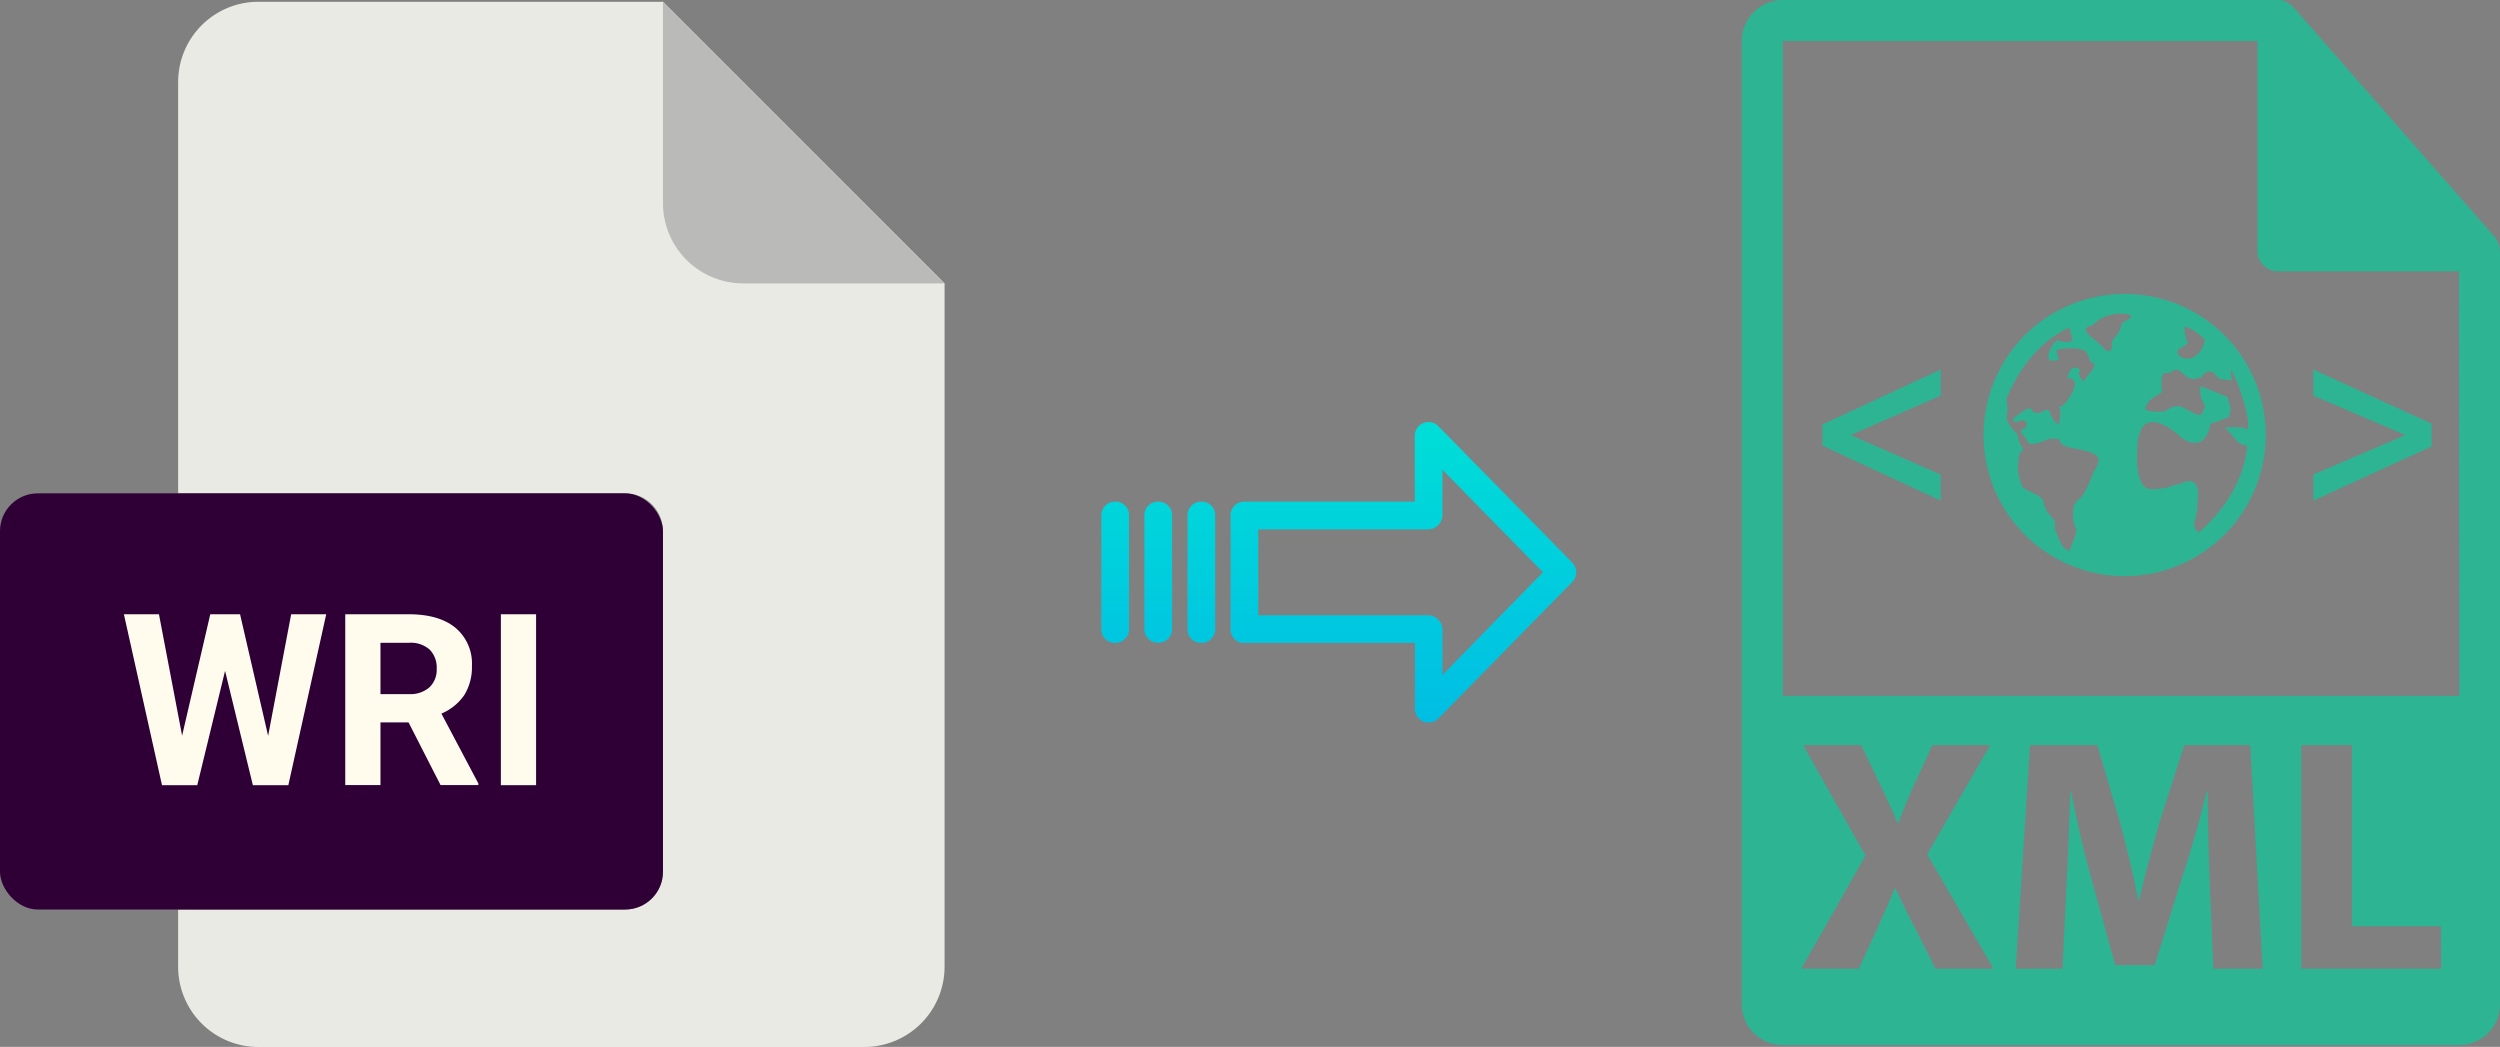 <svg xmlns="http://www.w3.org/2000/svg" xmlns:xlink="http://www.w3.org/1999/xlink" viewBox="0 0 478.42 200.34"><rect x="0" y="0" width="478.42" height="200.34" fill="#808080" stroke="none"/><defs><style>.cls-1{fill:#eaeae4;}.cls-2{fill:#babab9;}.cls-3{fill:#2f0035;}.cls-4{fill:#fffcee;}.cls-5{fill:#2db493;}.cls-6{fill:url(#linear-gradient);}.cls-7{fill:url(#linear-gradient-2);}.cls-8{fill:url(#linear-gradient-3);}.cls-9{fill:url(#linear-gradient-4);}</style><linearGradient id="linear-gradient" x1="268.55" y1="135.98" x2="268.55" y2="16.78" gradientTransform="matrix(1, 0, 0, -1, 0, 186.67)" gradientUnits="userSpaceOnUse"><stop offset="0" stop-color="#00efd1"/><stop offset="1" stop-color="#00acea"/></linearGradient><linearGradient id="linear-gradient-2" x1="229.9" y1="135.98" x2="229.9" y2="16.78" xlink:href="#linear-gradient"/><linearGradient id="linear-gradient-3" x1="221.65" y1="135.98" x2="221.65" y2="16.78" xlink:href="#linear-gradient"/><linearGradient id="linear-gradient-4" x1="213.41" y1="135.98" x2="213.41" y2="16.78" xlink:href="#linear-gradient"/></defs><title>wri to xml</title><g id="Layer_2" data-name="Layer 2"><g id="Layer_2-2" data-name="Layer 2"><path class="cls-1" d="M119.62,174.05H34.09V185a15.36,15.36,0,0,0,15.36,15.36h116A15.37,15.37,0,0,0,180.76,185V54.23L126.87.34H49.45A15.36,15.36,0,0,0,34.09,15.7V94.41h85.53a7.25,7.25,0,0,1,7.25,7.24h0v65.16A7.25,7.25,0,0,1,119.62,174.05Z"/><path class="cls-2" d="M180.76,54.23,126.87.34V38.87a15.36,15.36,0,0,0,15.36,15.36h38.53Z"/><rect class="cls-3" y="94.41" width="126.87" height="79.64" rx="7.24"/><path class="cls-4" d="M23.71,117.55h6.71l4.43,23.23,5.39-23.23h5.7l5.37,23.27,4.41-23.27h6.71l-7.25,32.71H48.39l-5.32-21.88-5.32,21.88H31Z"/><path class="cls-4" d="M78.22,117.55q5.79,0,8.94,2.59a8.9,8.9,0,0,1,3.15,7.3A10.11,10.11,0,0,1,88.86,133a10,10,0,0,1-4.39,3.56l7.07,13.36v.32H84.31l-6.13-12H72.81v12H66.07V117.55Zm-5.41,15.28h5.43a5.54,5.54,0,0,0,3.93-1.29,4.63,4.63,0,0,0,1.4-3.56,4.91,4.91,0,0,0-1.32-3.64,5.42,5.42,0,0,0-4-1.33H72.81Z"/><path class="cls-4" d="M102.59,150.26H95.85V117.55h6.74Z"/></g><g id="Layer_12" data-name="Layer 12"><path class="cls-5" d="M478.38,47.93a3.85,3.85,0,0,0-.93-2.54l-38.56-44,0,0a3.69,3.69,0,0,0-.78-.65L437.82.5a4.64,4.64,0,0,0-.77-.32l-.21-.07a4,4,0,0,0-.9-.11H341.17a7.85,7.85,0,0,0-7.85,7.84V192.16a7.85,7.85,0,0,0,7.85,7.84H470.58a7.85,7.85,0,0,0,7.84-7.84V48.36A3.13,3.13,0,0,0,478.38,47.93Zm-108,137.45-3.88-7.74c-1.59-3-2.6-5.21-3.81-7.68h-.12c-.89,2.47-2,4.69-3.3,7.68l-3.56,7.74h-11L357,163.74,345.06,142.6h11.11l3.74,7.81c1.27,2.6,2.22,4.7,3.24,7.11h.13c1-2.73,1.84-4.63,2.92-7.11l3.61-7.81h11.05L368.8,163.49l12.69,21.89Zm53.19,0L422.88,169c-.19-5.15-.38-11.37-.38-17.59h-.19C421,156.88,419.2,163,417.55,168l-5.21,16.69h-7.55l-4.57-16.56c-1.39-5-2.85-11.11-3.87-16.7h-.13c-.25,5.78-.44,12.38-.76,17.71l-.76,16.25h-8.95l2.73-42.78h12.89l4.18,14.28c1.34,5,2.67,10.28,3.62,15.3h.19c1.21-5,2.67-10.6,4.06-15.36L418,142.6h12.63L433,185.38Zm43.6,0H440.4V142.6h9.71v34.66h17Zm3.46-52.21H341.17V7.84H432V48a3.92,3.92,0,0,0,3.93,3.92h34.64Z"/><polygon class="cls-5" points="348.75 85.29 371.38 95.8 371.38 90.81 354.26 83.31 354.26 83.21 371.38 75.71 371.38 70.72 348.75 81.23 348.75 85.29"/><polygon class="cls-5" points="442.7 75.71 460.2 83.21 460.2 83.31 442.7 90.81 442.7 95.8 465.34 85.43 465.34 81.09 442.7 70.72 442.7 75.71"/><path class="cls-5" d="M406.59,56.25a27,27,0,1,0,27,27A27,27,0,0,0,406.59,56.25ZM416.74,67l1.94-1.29a9,9,0,0,1-.68-3.1c.47-.23,2.37.77,4,2.46-1.08,4-3.62,3.55-3.62,3.55S416.5,68.54,416.74,67ZM400.46,90.75a18.57,18.57,0,0,1-1.33,3,4.39,4.39,0,0,1-1.33,1.82,4,4,0,0,0-1,1.33l-.12,2a8.75,8.75,0,0,0,.6,2.3c.36.6-1.3,4.2-1.3,4.2-1-.2-1.63-1.42-2-2.38s-.84-1.49-.72-2.57-.94-1.67-1.3-2.27a5,5,0,0,1-.85-2.06c0-.6-1.32-1.45-1.32-1.45A14.22,14.22,0,0,1,387,93.17a12.36,12.36,0,0,1-.84-3.39,13,13,0,0,1,.36-3s1-.73.36-1.33a4.3,4.3,0,0,1-.72-2.18l-1.09-1.2a7.5,7.5,0,0,1-1-1.82,3.5,3.5,0,0,1,.12-1.57,15,15,0,0,0-.24-2.3c4.52-11.07,12.09-13.66,12.09-13.66l.61,2.54a4.72,4.72,0,0,1-2.05.12,4,4,0,0,0-1.1-.24l-1,1.33a11.72,11.72,0,0,0-.49,1.33,2.27,2.27,0,0,0,.24,1.21s1.69.12,1.69-.36a1.06,1.06,0,0,0-.24-.73l-.24-.85s1.1-.6,4-.36,1.82,2.29,3,2.78-1,2.18-1.46,3.14-1.2-1.21-1.2-1.21.72-.83-.49-1.08-2,2.17-1.39,2.05a1.15,1.15,0,0,1,1.15,1.26,6.27,6.27,0,0,1-.73,1.88,7,7,0,0,1-1.91,2.32s-.62-.38-.27.35-.11,2.41-.11,2.9-1.46-.85-1.69-2.06-1.67-.15-2.15,0a1.56,1.56,0,0,1-1.6-.81c-.24-.61-2.42,1.2-3,1.56s-.36,1.34.61.85,1.81-.12,1.57.86-1.21.36-1.09,1,1.09,1.21,1.33,2.06,2.54.12,3.27-.25,2.78-.72,3,.25S397,85.79,397.8,86s2.55.36,3.51,1.33S400.59,90.15,400.46,90.75Zm5.44-28.29c-.12,1.21-2,2.78-1.81,3.27s0,2.55-1.69.73S399,64,399.14,62.82c0-.24,1.75-.62,1.77-1,2.57-2.39,6.66-1.9,7-1.33C407.15,61.65,406,61.25,405.9,62.46Zm21,8.12c1.64,2.8,4,10.28,3.14,11.62l-1-.44h-3.23L427.78,84a2.94,2.94,0,0,0,2.27,1.29c-.88,10.11-9.32,16.6-9.32,16.6a2,2,0,0,1-.64-2.41l.36-1.94.21-3.26s0-3.38-3.23-1.78c-3.47.89-2,.89-5.52,1.13S409,86.5,409,86.5c0-11.06,8.49-2.71,8.49-2.71C422.31,87,423,81.12,423,81.12l3.55-1.29.32-1.61L426.31,76l-5.16-2.12a4.85,4.85,0,0,0,.83,3.73s-.44,2.34-1.52,1.73l-3-1.5a3.06,3.06,0,0,0-2.62.54c-1.61,1-4.34,0-4.34,0a3.5,3.5,0,0,1,1.91-2.46l1.39-.92a7.83,7.83,0,0,1-.05-2.94c.32-1.29.89-.16,2.18-1.13s2.18,1.89,4.11,1.57,1-.64,2.26-1.29,2.26,1.29,2.26,1.29l2.57.32A16.42,16.42,0,0,1,426.91,70.58Z"/></g><g id="Layer_3" data-name="Layer 3"><path class="cls-6" d="M275.25,81.56a2.62,2.62,0,0,0-4.5,1.85V96h-32.6a2.59,2.59,0,0,0-2.65,2.54v0l0,22a2.43,2.43,0,0,0,.78,1.79,2.54,2.54,0,0,0,1.87.7h32.62v12.59a2.64,2.64,0,0,0,1.63,2.46,2.57,2.57,0,0,0,1,.19,2.6,2.6,0,0,0,1.88-.79l25.6-26.11a2.65,2.65,0,0,0,0-3.71Zm.8,47.59v-8.63a2.8,2.8,0,0,0-2.7-2.78H240.79V101.31h32.55a2.8,2.8,0,0,0,2.7-2.78V89.9l19.24,19.62Z"/><path class="cls-7" d="M229.9,96h0a2.6,2.6,0,0,0-2.65,2.54v21.93a2.57,2.57,0,0,0,2.58,2.56h.07a2.6,2.6,0,0,0,2.65-2.54V98.57A2.57,2.57,0,0,0,230,96Z"/><path class="cls-8" d="M221.66,96h0A2.59,2.59,0,0,0,219,98.55v0l0,21.89a2.58,2.58,0,0,0,2.59,2.56h.06a2.59,2.59,0,0,0,2.65-2.54v0l0-21.89A2.58,2.58,0,0,0,221.72,96Z"/><path class="cls-9" d="M213.41,96h0a2.6,2.6,0,0,0-2.65,2.54v21.93a2.57,2.57,0,0,0,2.58,2.56h.07a2.6,2.6,0,0,0,2.65-2.54V98.57A2.56,2.56,0,0,0,213.48,96Z"/></g></g></svg>